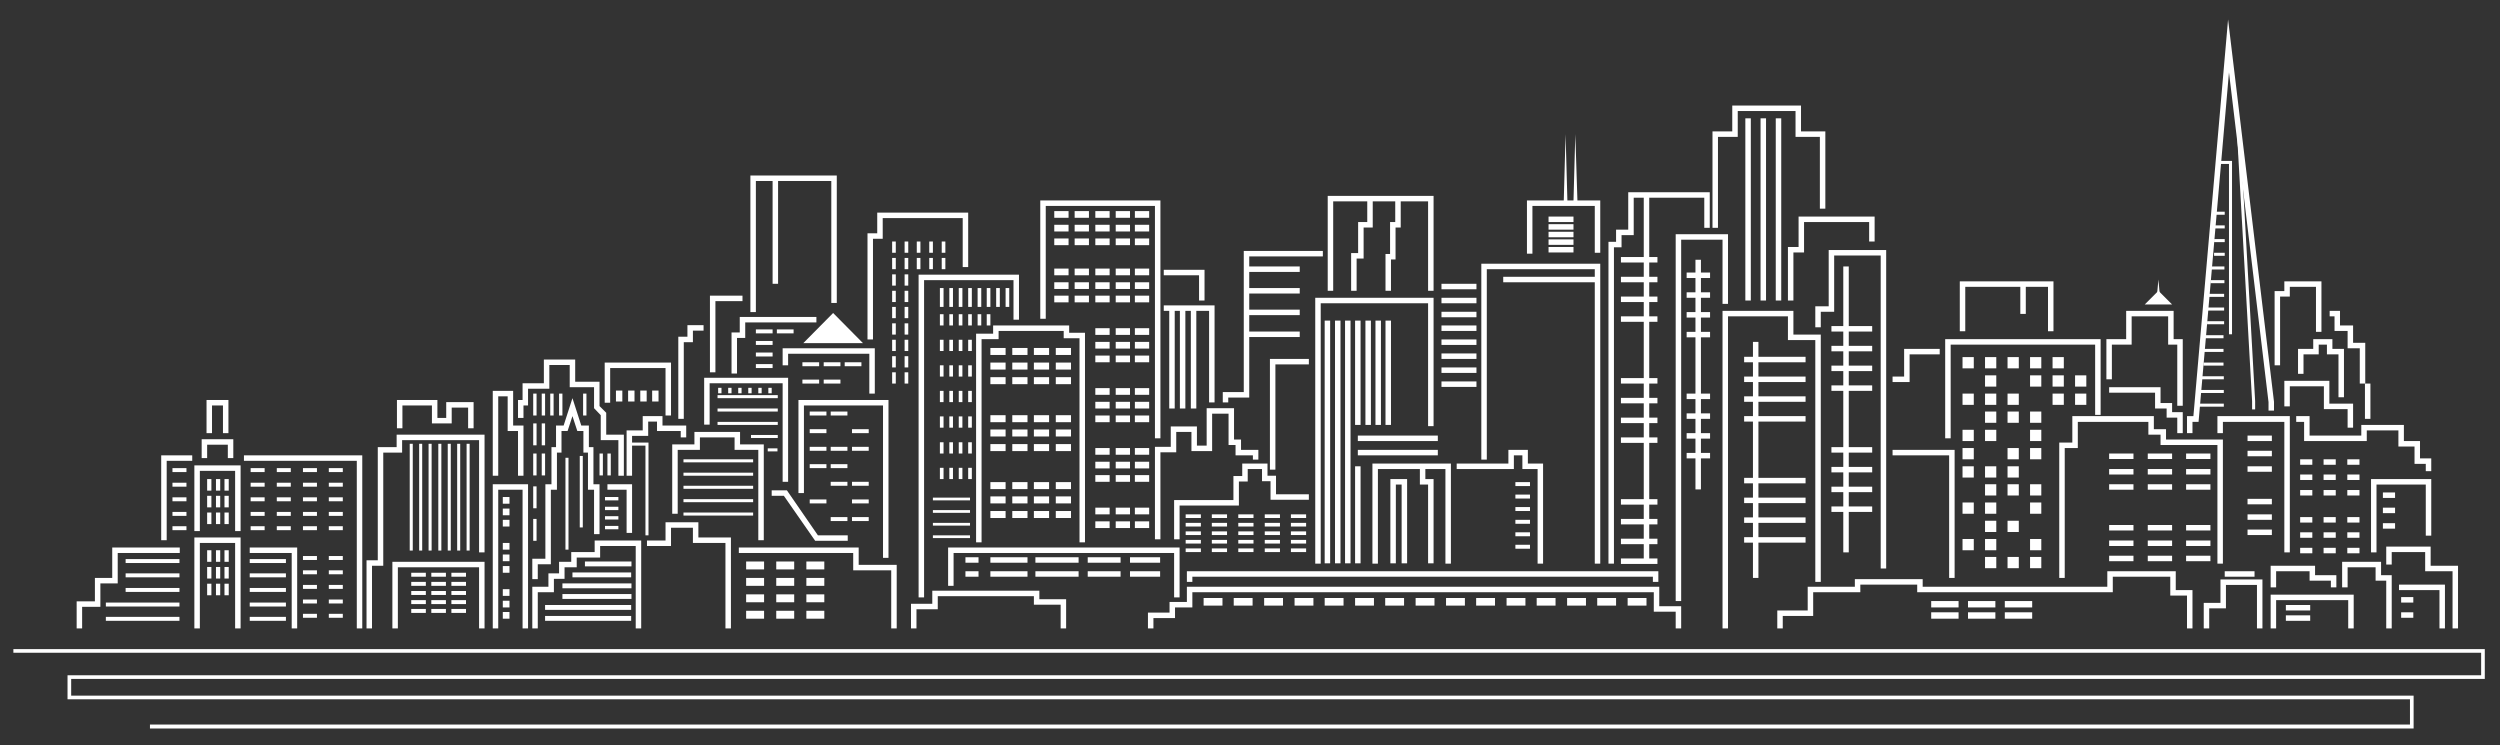 <?xml version="1.0" encoding="utf-8"?>
<!-- Generator: Adobe Illustrator 23.0.6, SVG Export Plug-In . SVG Version: 6.00 Build 0)  -->
<svg version="1.1" xmlns="http://www.w3.org/2000/svg" xmlns:xlink="http://www.w3.org/1999/xlink" x="0px" y="0px"
	 viewBox="0 0 821.9 245" style="enable-background:new 0 0 821.9 245;" xml:space="preserve">
<rect x="0" y="0" width="821.9" height="245" fill="#333333" stroke="none"/>
<style type="text/css">
	.st0{display:none;}
	.st1{display:inline;fill:#231F20;}
	.st2{fill:#FFFFFF;}
	.st3{fill:#FFFFFF;stroke:#ED1C24;stroke-width:1.8;stroke-miterlimit:10;}
	.st4{display:inline;}
</style>
<g id="Layer_2" class="st0">
	<rect x="-38.6" y="-98.4" class="st1" width="900" height="400"/>
</g>
<g id="Layer_1">
	<g>
		<polygon class="st2" points="793.5,239.5 49.3,239.5 49.3,238.2 792.3,238.2 792.3,229.9 22.2,229.9 22.2,222 815.7,222 
			815.7,214.6 4.4,214.6 4.4,213.4 816.9,213.4 816.9,223.2 23.4,223.2 23.4,228.7 793.5,228.7 		"/>
		<g>
			<polygon class="st2" points="27,206.6 25.2,206.6 25.2,197.7 31.2,197.7 31.2,190 36.9,190 36.9,180 59.1,180 59.1,181.8 
				38.7,181.8 38.7,191.8 33,191.8 33,199.5 27,199.5 			"/>
			<polygon class="st2" points="97.7,206.6 95.9,206.6 95.9,181.8 82.1,181.8 82.1,180 97.7,180 			"/>
			<polygon class="st2" points="79.1,206.6 77.3,206.6 77.3,178.5 65.7,178.5 65.7,206.6 63.9,206.6 63.9,176.7 79.1,176.7 			"/>
			<polygon class="st2" points="79.1,174.6 77.3,174.6 77.3,154.8 65.7,154.8 65.7,174.6 63.9,174.6 63.9,153 79.1,153 			"/>
			<polygon class="st2" points="76.7,150.6 74.9,150.6 74.9,146.2 68.1,146.2 68.1,150.6 66.3,150.6 66.3,144.4 76.7,144.4 			"/>
			<polygon class="st2" points="75.1,142.4 73.3,142.4 73.3,133.3 69.7,133.3 69.7,142.4 67.9,142.4 67.9,131.5 75.1,131.5 			"/>
			<polygon class="st2" points="54.8,177.6 53,177.6 53,149.7 63.2,149.7 63.2,151.5 54.8,151.5 			"/>
			<polygon class="st2" points="119.1,206.6 117.3,206.6 117.3,151.5 80.2,151.5 80.2,149.7 119.1,149.7 			"/>
			<polygon class="st2" points="159.3,206.6 157.5,206.6 157.5,186.5 130.8,186.5 130.8,206.6 129,206.6 129,184.7 159.3,184.7 			
				"/>
			<polygon class="st2" points="122.3,206.6 120.5,206.6 120.5,184.2 124.2,184.2 124.2,147 130.4,147 130.4,142.9 159.3,142.9 
				159.3,181.6 157.5,181.6 157.5,144.7 132.2,144.7 132.2,148.8 126,148.8 126,186 122.3,186 			"/>
			<polygon class="st2" points="155.7,140.8 153.9,140.8 153.9,134 148.5,134 148.5,139.2 142,139.2 142,133.3 132.3,133.3 
				132.3,140.8 130.5,140.8 130.5,131.5 143.8,131.5 143.8,137.4 146.7,137.4 146.7,132.2 155.7,132.2 			"/>
			<polygon class="st2" points="210.8,206.6 209,206.6 209,179.5 197.3,179.5 197.3,183.3 189.6,183.3 189.6,186.5 185.6,186.5 
				185.6,190.3 182.1,190.3 182.1,194.7 176.8,194.7 176.8,206.6 175,206.6 175,192.9 180.3,192.9 180.3,188.5 183.8,188.5 
				183.8,184.7 187.8,184.7 187.8,181.5 195.5,181.5 195.5,177.7 210.8,177.7 			"/>
			<polygon class="st2" points="176.8,190.4 175,190.4 175,183.7 179.3,183.7 179.3,159.2 181.3,159.2 181.3,147 182.8,147 
				182.8,139.9 185.3,139.9 188.2,130.9 191.1,139.9 193.6,139.9 193.6,147 195.1,147 195.1,159.2 197.1,159.2 197.1,175.6 
				195.3,175.6 195.3,161 193.3,161 193.3,148.8 191.8,148.8 191.8,141.7 189.8,141.7 188.2,136.8 186.6,141.7 184.6,141.7 
				184.6,148.8 183.1,148.8 183.1,161 181.1,161 181.1,185.5 176.8,185.5 			"/>
			<polygon class="st2" points="173.6,206.6 171.8,206.6 171.8,161 163.8,161 163.8,206.6 162,206.6 162,159.2 173.6,159.2 			"/>
			<polygon class="st2" points="172.1,156.4 170.3,156.4 170.3,141.7 166.9,141.7 166.9,130.3 163.8,130.3 163.8,156.4 162,156.4 
				162,128.5 168.7,128.5 168.7,139.9 172.1,139.9 			"/>
			<polygon class="st2" points="205.1,156.4 203.3,156.4 203.3,144.7 197.5,144.7 197.5,136.5 195.3,134.2 195.3,127.3 187.3,127.3 
				187.3,120 180.6,120 180.6,127.8 173.6,127.8 173.6,133.3 172.1,133.3 172.1,137.4 170.3,137.4 170.3,131.5 171.8,131.5 
				171.8,126 178.8,126 178.8,118.2 189.1,118.2 189.1,125.5 197.1,125.5 197.1,133.5 199.3,135.7 199.3,142.9 205.1,142.9 			"/>
			<polygon class="st2" points="207.8,175.2 206,175.2 206,161 199.7,161 199.7,159.2 207.8,159.2 			"/>
			<polygon class="st2" points="220.6,136.6 218.8,136.6 218.8,121 200.6,121 200.6,132.4 198.8,132.4 198.8,119.2 220.6,119.2 			
				"/>
			<polygon class="st2" points="207.8,156.4 206,156.4 206,141.5 211.3,141.5 211.3,136.8 217.8,136.8 217.8,139.9 225.6,139.9 
				225.6,143.8 223.8,143.8 223.8,141.7 216,141.7 216,138.6 213.1,138.6 213.1,143.3 207.8,143.3 			"/>
			<polygon class="st2" points="240.3,206.6 238.5,206.6 238.5,178.5 227.8,178.5 227.8,173.5 220.6,173.5 220.6,179.5 212.7,179.5 
				212.7,177.7 218.8,177.7 218.8,171.7 229.6,171.7 229.6,176.7 240.3,176.7 			"/>
			<polygon class="st2" points="251.1,177.6 249.3,177.6 249.3,147.9 241.5,147.9 241.5,143.8 230.1,143.8 230.1,147.9 222.8,147.9 
				222.8,168.9 221,168.9 221,146.1 228.3,146.1 228.3,142 243.3,142 243.3,146.1 251.1,146.1 			"/>
			<polygon class="st2" points="294.8,206.6 293,206.6 293,187.5 280.5,187.5 280.5,181.8 242.9,181.8 242.9,180 282.3,180 
				282.3,185.7 294.8,185.7 			"/>
			<polygon class="st2" points="259.1,158.4 257.3,158.4 257.3,126 233.3,126 233.3,139.6 231.5,139.6 231.5,124.2 259.1,124.2 			
				"/>
			<polygon class="st2" points="278.7,177.8 268,177.8 257.7,163 253.7,163 253.7,161.2 258.7,161.2 268.9,176 278.7,176 			"/>
			<polygon class="st2" points="292.1,183.4 290.3,183.4 290.3,133.3 264.3,133.3 264.3,162.1 262.5,162.1 262.5,131.5 292.1,131.5 
							"/>
			<polygon class="st2" points="287.6,129.4 285.8,129.4 285.8,116.3 259.1,116.3 259.1,120.1 257.3,120.1 257.3,114.5 287.6,114.5 
							"/>
			<polygon class="st2" points="709.6,95.6 705.1,100.1 709.6,100.1 714.1,100.1 			"/>
			<polygon class="st2" points="273.9,102.9 264.1,112.8 273.9,112.8 283.7,112.8 			"/>
			<polygon class="st2" points="709.6,91.9 709.1,97.4 709.6,97.4 710.1,97.4 			"/>
			<polygon class="st2" points="514.7,44.1 514.1,66.1 514.7,66.1 515.3,66.1 			"/>
			<polygon class="st2" points="517.9,44.1 517.3,66.1 517.9,66.1 518.6,66.1 			"/>
			<polygon class="st2" points="224.8,137.7 223,137.7 223,110.7 226,110.7 226,106.9 231.3,106.9 231.3,108.7 227.8,108.7 
				227.8,112.5 224.8,112.5 			"/>
			<polygon class="st2" points="235.2,122.4 233.4,122.4 233.4,97.2 244.1,97.2 244.1,99 235.2,99 			"/>
			<polygon class="st2" points="242.3,122.8 240.5,122.8 240.5,109.3 243.2,109.3 243.2,104.2 268.4,104.2 268.4,106 245,106 
				245,111.1 242.3,111.1 			"/>
			<polygon class="st2" points="248.5,102.6 246.7,102.6 246.7,57.7 275.1,57.7 275.1,99.6 273.3,99.6 273.3,59.5 248.5,59.5 			"/>
			<polygon class="st2" points="287,111.6 285.2,111.6 285.2,76.7 288.4,76.7 288.4,69.9 318.3,69.9 318.3,87.8 316.5,87.8 
				316.5,71.7 290.2,71.7 290.2,78.5 287,78.5 			"/>
			<polygon class="st2" points="303.8,196.4 302,196.4 302,90.3 335,90.3 335,105.1 333.2,105.1 333.2,92.1 303.8,92.1 			"/>
			<polygon class="st2" points="350.5,206.6 348.7,206.6 348.7,198.8 339.9,198.8 339.9,196 308.3,196 308.3,200.3 301.3,200.3 
				301.3,206.6 299.5,206.6 299.5,198.5 306.5,198.5 306.5,194.2 341.7,194.2 341.7,197 350.5,197 			"/>
			<polygon class="st2" points="387.8,196.4 386,196.4 386,181.8 313.5,181.8 313.5,192.6 311.7,192.6 311.7,180 387.8,180 			"/>
			<polygon class="st2" points="552.7,206.6 550.9,206.6 550.9,201.1 543.7,201.1 543.7,194.7 392,194.7 392,199.7 386.3,199.7 
				386.3,203.2 379.2,203.2 379.2,206.6 377.4,206.6 377.4,201.4 384.5,201.4 384.5,197.9 390.2,197.9 390.2,192.9 545.5,192.9 
				545.5,199.3 552.7,199.3 			"/>
			<polygon class="st2" points="545.2,191.3 543.4,191.3 543.4,189.6 392,189.6 392,191.3 390.2,191.3 390.2,187.8 545.2,187.8 			
				"/>
			<polygon class="st2" points="477,185.3 475.2,185.3 475.2,154.2 453,154.2 453,185.3 451.2,185.3 451.2,152.4 477,152.4 			"/>
			<polygon class="st2" points="507.3,185.3 505.5,185.3 505.5,154.2 500.5,154.2 500.5,149.7 497.7,149.7 497.7,154.2 478.9,154.2 
				478.9,152.4 495.9,152.4 495.9,147.9 502.3,147.9 502.3,152.4 507.3,152.4 			"/>
			<polygon class="st2" points="434.2,185.3 432.4,185.3 432.4,97.9 471.3,97.9 471.3,140.1 469.5,140.1 469.5,99.7 434.2,99.7 			
				"/>
			<path class="st3" d="M470.4,151.1"/>
			<rect x="446.4" y="143.2" class="st2" width="26.3" height="1.8"/>
			<rect x="446.4" y="147.9" class="st2" width="26.3" height="1.8"/>
			<polygon class="st2" points="387.8,177.3 386,177.3 386,164.4 405.5,164.4 405.5,156.5 408.4,156.5 408.4,152.4 416.7,152.4 
				416.7,156.4 419.5,156.4 419.5,162.5 430.3,162.5 430.3,164.3 417.7,164.3 417.7,158.2 414.9,158.2 414.9,154.2 410.2,154.2 
				410.2,158.3 407.3,158.3 407.3,166.2 387.8,166.2 			"/>
			<polygon class="st2" points="381.5,177.3 379.7,177.3 379.7,146.9 384.9,146.9 384.9,140.2 393.5,140.2 393.5,146.5 396.7,146.5 
				396.7,134.2 405.7,134.2 405.7,144.5 408,144.5 408,147.9 413.7,147.9 413.7,151.1 411.9,151.1 411.9,149.7 406.2,149.7 
				406.2,146.3 403.9,146.3 403.9,136 398.5,136 398.5,148.3 391.7,148.3 391.7,142 386.7,142 386.7,148.7 381.5,148.7 			"/>
			<polygon class="st2" points="419.3,154.4 417.5,154.4 417.5,118 430.3,118 430.3,119.8 419.3,119.8 			"/>
			<polygon class="st2" points="403.8,132.3 402,132.3 402,128.9 408.9,128.9 408.9,82.5 434.9,82.5 434.9,84.3 410.7,84.3 
				410.7,130.7 403.8,130.7 			"/>
			<polygon class="st2" points="471.3,95.6 469.5,95.6 469.5,66.2 438.3,66.2 438.3,95.6 436.5,95.6 436.5,64.4 471.3,64.4 			"/>
			<polygon class="st2" points="399.3,132.3 397.5,132.3 397.5,102.2 382.6,102.2 382.6,100.4 399.3,100.4 			"/>
			<polygon class="st2" points="396,98.8 394.2,98.8 394.2,90.5 382.6,90.5 382.6,88.7 396,88.7 			"/>
			<polygon class="st2" points="381.5,144.1 379.7,144.1 379.7,67.7 343.8,67.7 343.8,104.8 342,104.8 342,65.9 381.5,65.9 			"/>
			<polygon class="st2" points="356.7,178.3 354.9,178.3 354.9,111.2 349.7,111.2 349.7,108.8 328.3,108.8 328.3,111.5 322.7,111.5 
				322.7,178.3 320.9,178.3 320.9,109.7 326.5,109.7 326.5,107 351.5,107 351.5,109.4 356.7,109.4 			"/>
			<rect x="473.9" y="93.3" class="st2" width="11.5" height="1.8"/>
			<rect x="473.9" y="97.9" class="st2" width="11.5" height="1.8"/>
			<rect x="473.9" y="102.5" class="st2" width="11.5" height="1.8"/>
			<rect x="473.9" y="107" class="st2" width="11.5" height="1.8"/>
			<rect x="473.9" y="111.6" class="st2" width="11.5" height="1.8"/>
			<rect x="473.9" y="116.2" class="st2" width="11.5" height="1.8"/>
			<rect x="473.9" y="120.8" class="st2" width="11.5" height="1.8"/>
			<rect x="473.9" y="125.4" class="st2" width="11.5" height="1.8"/>
			<polygon class="st2" points="526.1,185.3 524.3,185.3 524.3,88.5 488.8,88.5 488.8,151.1 487,151.1 487,86.7 526.1,86.7 			"/>
			<polygon class="st2" points="530.6,185.3 528.8,185.3 528.8,79.5 531.3,79.5 531.3,75.5 535.3,75.5 535.3,63.2 562.1,63.2 
				562.1,74.9 560.3,74.9 560.3,65 537.1,65 537.1,77.3 533.1,77.3 533.1,81.3 530.6,81.3 			"/>
			<polygon class="st2" points="552.7,197.6 550.9,197.6 550.9,77 568.1,77 568.1,99.9 566.3,99.9 566.3,78.8 552.7,78.8 			"/>
			<polygon class="st2" points="568.1,206.6 566.3,206.6 566.3,102.2 589.6,102.2 589.6,110 598.6,110 598.6,191.3 596.8,191.3 
				596.8,111.8 587.8,111.8 587.8,104 568.1,104 			"/>
			<polygon class="st2" points="720.8,206.6 719,206.6 719,195.8 713.5,195.8 713.5,189.6 694.6,189.6 694.6,194.7 630.3,194.7 
				630.3,192.2 611.6,192.2 611.6,194.7 596.1,194.7 596.1,202.5 586.1,202.5 586.1,206.6 584.3,206.6 584.3,200.7 594.3,200.7 
				594.3,192.9 609.8,192.9 609.8,190.4 632.1,190.4 632.1,192.9 692.8,192.9 692.8,187.8 715.3,187.8 715.3,194 720.8,194 			"/>
			<polygon class="st2" points="589.6,98.8 587.8,98.8 587.8,81.2 591.3,81.2 591.3,71.2 616.3,71.2 616.3,79.4 614.5,79.4 
				614.5,73 593.1,73 593.1,83 589.6,83 			"/>
			<polygon class="st2" points="620.1,186.9 618.3,186.9 618.3,84 603,84 603,102.5 598.6,102.5 598.6,107.6 596.8,107.6 
				596.8,100.7 601.2,100.7 601.2,82.2 620.1,82.2 			"/>
			<polygon class="st2" points="627.8,125.6 622.2,125.6 622.2,123.8 626,123.8 626,114.7 637.7,114.7 637.7,116.5 627.8,116.5 			
				"/>
			<polygon class="st2" points="642.6,190 640.8,190 640.8,149.7 622.2,149.7 622.2,147.9 642.6,147.9 			"/>
			<polygon class="st2" points="641.3,144.1 639.5,144.1 639.5,111.5 690.6,111.5 690.6,136.4 688.8,136.4 688.8,113.3 641.3,113.3 
							"/>
			<polygon class="st2" points="678.8,190 677,190 677,145.5 681.3,145.5 681.3,136.8 708.1,136.8 708.1,141.1 712.1,141.1 
				712.1,144.5 730.8,144.5 730.8,185.3 729,185.3 729,146.3 710.3,146.3 710.3,142.9 706.3,142.9 706.3,138.7 683.1,138.7 
				683.1,147.3 678.8,147.3 			"/>
			<polygon class="st2" points="743.8,206.6 742,206.6 742,192.3 731.8,192.3 731.8,200 726.3,200 726.3,206.6 724.5,206.6 
				724.5,198.2 730,198.2 730,190.5 743.8,190.5 			"/>
			<polygon class="st2" points="773.8,206.6 772,206.6 772,197.3 748.3,197.3 748.3,206.6 746.5,206.6 746.5,195.5 773.8,195.5 			
				"/>
			<polygon class="st2" points="768.1,193.1 766.3,193.1 766.3,190.9 759.3,190.9 759.3,187.8 748.3,187.8 748.3,193.1 746.5,193.1 
				746.5,186 761.1,186 761.1,189.1 768.1,189.1 			"/>
			<rect x="731.4" y="187.8" class="st2" width="9.8" height="1.8"/>
			<polygon class="st2" points="786.3,206.6 784.5,206.6 784.5,190.9 781,190.9 781,186.5 771.8,186.5 771.8,193.1 770,193.1 
				770,184.7 782.8,184.7 782.8,189.1 786.3,189.1 			"/>
			<polygon class="st2" points="803.8,206.6 802,206.6 802,194 788.7,194 788.7,192.2 803.8,192.2 			"/>
			<polygon class="st2" points="808.1,206.6 806.3,206.6 806.3,187.8 797.3,187.8 797.3,181.5 786.3,181.5 786.3,185.6 784.5,185.6 
				784.5,179.7 799.1,179.7 799.1,186 808.1,186 			"/>
			<polygon class="st2" points="781.3,181.6 779.5,181.6 779.5,157.5 799.3,157.5 799.3,176.1 797.5,176.1 797.5,159.3 781.3,159.3 
							"/>
			<polygon class="st2" points="752.8,181.6 751,181.6 751,138.7 730.8,138.7 730.8,142.4 729,142.4 729,136.8 752.8,136.8 			"/>
			<polygon class="st2" points="720.8,142.4 719,142.4 719,136.8 721.1,136.8 732.5,6.4 747.6,132.1 747.6,135 745.8,135 
				745.8,132.2 732.8,23.8 722.8,138.7 720.8,138.7 			"/>
			<polygon class="st2" points="773.6,140.6 771.8,140.6 771.8,134.5 764,134.5 764,127 752.8,127 752.8,133.6 751,133.6 751,125.2 
				765.8,125.2 765.8,132.7 773.6,132.7 			"/>
			<polygon class="st2" points="799.3,154.9 797.5,154.9 797.5,152.5 793.8,152.5 793.8,146.8 788.5,146.8 788.5,141.5 778.1,141.5 
				778.1,145 757.5,145 757.5,138.7 754.9,138.7 754.9,136.8 759.3,136.8 759.3,143.2 776.3,143.2 776.3,139.7 790.3,139.7 
				790.3,145 795.6,145 795.6,150.7 799.3,150.7 			"/>
			<rect x="777.5" y="126.1" class="st2" width="1.8" height="11.6"/>
			<polygon class="st2" points="777.6,126.1 775.8,126.1 775.8,114.5 771.8,114.5 771.8,108.8 767.5,108.8 767.5,104 765.9,104 
				765.9,102.2 769.3,102.2 769.3,107 773.6,107 773.6,112.7 777.6,112.7 			"/>
			<polygon class="st2" points="770.6,130.6 768.8,130.6 768.8,116.5 765,116.5 765,113.3 762.3,113.3 762.3,116.5 757.3,116.5 
				757.3,122.9 755.5,122.9 755.5,114.7 760.5,114.7 760.5,111.5 766.8,111.5 766.8,114.7 770.6,114.7 			"/>
			<polygon class="st2" points="749.6,120.1 747.8,120.1 747.8,95.7 751,95.7 751,92.5 763.2,92.5 763.2,109.1 761.4,109.1 
				761.4,94.3 752.8,94.3 752.8,97.5 749.6,97.5 			"/>
			<polygon class="st2" points="717.6,142.4 715.8,142.4 715.8,137.3 712.3,137.3 712.3,134.3 708.5,134.3 708.5,129.1 693.4,129.1 
				693.4,127.3 710.3,127.3 710.3,132.5 714.1,132.5 714.1,135.5 717.6,135.5 			"/>
			<polygon class="st2" points="717.6,133.4 715.8,133.4 715.8,113.3 712.8,113.3 712.8,104 700.8,104 700.8,113.3 694.3,113.3 
				694.3,124.7 692.5,124.7 692.5,111.5 699,111.5 699,102.2 714.6,102.2 714.6,111.5 717.6,111.5 			"/>
			<polygon class="st2" points="675.1,108.9 673.3,108.9 673.3,94.3 646.1,94.3 646.1,108.9 644.3,108.9 644.3,92.5 675.1,92.5 			
				"/>
			<polygon class="st2" points="564.8,74.9 563,74.9 563,43.2 569.5,43.2 569.5,34.7 592.1,34.7 592.1,43.2 600.1,43.2 600.1,68.6 
				598.3,68.6 598.3,45 590.3,45 590.3,36.5 571.3,36.5 571.3,45 564.8,45 			"/>
			<polygon class="st2" points="503.8,83.4 502,83.4 502,65.9 526.1,65.9 526.1,83.1 524.3,83.1 524.3,67.7 503.8,67.7 			"/>
			<rect x="68.1" y="157.5" class="st2" width="1.4" height="3.8"/>
			<rect x="71" y="157.5" class="st2" width="1.4" height="3.8"/>
			<rect x="73.8" y="157.5" class="st2" width="1.4" height="3.8"/>
			<rect x="68.1" y="163" class="st2" width="1.4" height="3.8"/>
			<rect x="71" y="163" class="st2" width="1.4" height="3.8"/>
			<rect x="73.8" y="163" class="st2" width="1.4" height="3.8"/>
			<rect x="68.1" y="168.5" class="st2" width="1.4" height="3.8"/>
			<rect x="71" y="168.5" class="st2" width="1.4" height="3.8"/>
			<rect x="73.8" y="168.5" class="st2" width="1.4" height="3.8"/>
			<rect x="68.1" y="180.9" class="st2" width="1.4" height="3.8"/>
			<rect x="71" y="180.9" class="st2" width="1.4" height="3.8"/>
			<rect x="73.8" y="180.9" class="st2" width="1.4" height="3.8"/>
			<rect x="68.1" y="186.4" class="st2" width="1.4" height="3.8"/>
			<rect x="71" y="186.4" class="st2" width="1.4" height="3.8"/>
			<rect x="73.8" y="186.4" class="st2" width="1.4" height="3.8"/>
			<rect x="68.1" y="191.9" class="st2" width="1.4" height="3.8"/>
			<rect x="71" y="191.9" class="st2" width="1.4" height="3.8"/>
			<rect x="73.8" y="191.9" class="st2" width="1.4" height="3.8"/>
			<rect x="56.7" y="153.9" class="st2" width="4.6" height="1.3"/>
			<rect x="56.7" y="158.7" class="st2" width="4.6" height="1.3"/>
			<rect x="56.7" y="163.5" class="st2" width="4.6" height="1.3"/>
			<rect x="56.7" y="168.3" class="st2" width="4.6" height="1.3"/>
			<rect x="56.7" y="173" class="st2" width="4.6" height="1.3"/>
			<rect x="82.4" y="153.9" class="st2" width="4.6" height="1.3"/>
			<rect x="82.4" y="158.7" class="st2" width="4.6" height="1.3"/>
			<rect x="82.4" y="163.5" class="st2" width="4.6" height="1.3"/>
			<rect x="82.4" y="168.3" class="st2" width="4.6" height="1.3"/>
			<rect x="82.4" y="173" class="st2" width="4.6" height="1.3"/>
			<rect x="91" y="153.9" class="st2" width="4.6" height="1.3"/>
			<rect x="91" y="158.7" class="st2" width="4.6" height="1.3"/>
			<rect x="91" y="163.5" class="st2" width="4.6" height="1.3"/>
			<rect x="91" y="168.3" class="st2" width="4.6" height="1.3"/>
			<rect x="91" y="173" class="st2" width="4.6" height="1.3"/>
			<rect x="99.6" y="153.9" class="st2" width="4.6" height="1.3"/>
			<rect x="99.6" y="158.7" class="st2" width="4.6" height="1.3"/>
			<rect x="99.6" y="163.5" class="st2" width="4.6" height="1.3"/>
			<rect x="99.6" y="168.3" class="st2" width="4.6" height="1.3"/>
			<rect x="99.6" y="173" class="st2" width="4.6" height="1.3"/>
			<rect x="108.1" y="153.9" class="st2" width="4.6" height="1.3"/>
			<rect x="108.1" y="158.7" class="st2" width="4.6" height="1.3"/>
			<rect x="108.1" y="163.5" class="st2" width="4.6" height="1.3"/>
			<rect x="108.1" y="168.3" class="st2" width="4.6" height="1.3"/>
			<rect x="108.1" y="173" class="st2" width="4.6" height="1.3"/>
			<rect x="99.6" y="182.8" class="st2" width="4.6" height="1.3"/>
			<rect x="99.6" y="187.5" class="st2" width="4.6" height="1.3"/>
			<rect x="99.6" y="192.3" class="st2" width="4.6" height="1.3"/>
			<rect x="99.6" y="197.1" class="st2" width="4.6" height="1.3"/>
			<rect x="99.6" y="201.8" class="st2" width="4.6" height="1.3"/>
			<rect x="82.1" y="183.8" class="st2" width="11.9" height="1.3"/>
			<rect x="82.1" y="188.5" class="st2" width="11.9" height="1.3"/>
			<rect x="82.1" y="193.3" class="st2" width="11.9" height="1.3"/>
			<rect x="82.1" y="198.1" class="st2" width="11.9" height="1.3"/>
			<rect x="82.1" y="202.8" class="st2" width="11.9" height="1.3"/>
			<rect x="41.3" y="183.8" class="st2" width="17.7" height="1.3"/>
			<rect x="41.3" y="188.5" class="st2" width="17.7" height="1.3"/>
			<rect x="41.3" y="193.3" class="st2" width="17.7" height="1.3"/>
			<rect x="34.8" y="198.1" class="st2" width="24.2" height="1.3"/>
			<rect x="34.8" y="202.8" class="st2" width="24.2" height="1.3"/>
			<rect x="108.1" y="182.8" class="st2" width="4.6" height="1.3"/>
			<rect x="108.1" y="187.5" class="st2" width="4.6" height="1.3"/>
			<rect x="108.1" y="192.3" class="st2" width="4.6" height="1.3"/>
			<rect x="108.1" y="197.1" class="st2" width="4.6" height="1.3"/>
			<rect x="108.1" y="201.8" class="st2" width="4.6" height="1.3"/>
			<rect x="134.7" y="145.9" class="st2" width="1" height="35.1"/>
			<rect x="137.8" y="145.9" class="st2" width="1" height="35.1"/>
			<rect x="140.9" y="145.9" class="st2" width="1" height="35.1"/>
			<rect x="144.1" y="145.9" class="st2" width="1" height="35.1"/>
			<rect x="147.2" y="145.9" class="st2" width="1" height="35.1"/>
			<rect x="150.3" y="145.9" class="st2" width="1" height="35.1"/>
			<rect x="153.4" y="145.9" class="st2" width="1" height="35.1"/>
			<rect x="135.2" y="188.3" class="st2" width="4.8" height="1.3"/>
			<rect x="141.8" y="188.3" class="st2" width="4.8" height="1.3"/>
			<rect x="148.4" y="188.3" class="st2" width="4.8" height="1.3"/>
			<rect x="135.2" y="191.3" class="st2" width="4.8" height="1.3"/>
			<rect x="141.8" y="191.3" class="st2" width="4.8" height="1.3"/>
			<rect x="148.4" y="191.3" class="st2" width="4.8" height="1.3"/>
			<rect x="135.2" y="194.3" class="st2" width="4.8" height="1.3"/>
			<rect x="141.8" y="194.3" class="st2" width="4.8" height="1.3"/>
			<rect x="148.4" y="194.3" class="st2" width="4.8" height="1.3"/>
			<rect x="135.2" y="197.3" class="st2" width="4.8" height="1.3"/>
			<rect x="141.8" y="197.3" class="st2" width="4.8" height="1.3"/>
			<rect x="148.4" y="197.3" class="st2" width="4.8" height="1.3"/>
			<rect x="135.2" y="200.2" class="st2" width="4.8" height="1.3"/>
			<rect x="141.8" y="200.2" class="st2" width="4.8" height="1.3"/>
			<rect x="148.4" y="200.2" class="st2" width="4.8" height="1.3"/>
			<rect x="165.3" y="163.4" class="st2" width="2.2" height="2.2"/>
			<rect x="165.3" y="167.2" class="st2" width="2.2" height="2.2"/>
			<rect x="165.3" y="170.9" class="st2" width="2.2" height="2.2"/>
			<rect x="165.3" y="178.5" class="st2" width="2.2" height="2.2"/>
			<rect x="165.3" y="182.3" class="st2" width="2.2" height="2.2"/>
			<rect x="165.3" y="186.1" class="st2" width="2.2" height="2.2"/>
			<rect x="165.3" y="193.7" class="st2" width="2.2" height="2.2"/>
			<rect x="165.3" y="197.5" class="st2" width="2.2" height="2.2"/>
			<rect x="165.3" y="201.2" class="st2" width="2.2" height="2.2"/>
			<rect x="175.3" y="129.4" class="st2" width="1.1" height="7.2"/>
			<rect x="178.1" y="129.4" class="st2" width="1.1" height="7.2"/>
			<rect x="180.9" y="129.4" class="st2" width="1.1" height="7.2"/>
			<rect x="183.8" y="129.4" class="st2" width="1.1" height="7.2"/>
			<rect x="191.7" y="129.4" class="st2" width="1.1" height="7.2"/>
			<rect x="175.3" y="139.2" class="st2" width="1.1" height="7.2"/>
			<rect x="178.1" y="139.2" class="st2" width="1.1" height="7.2"/>
			<rect x="175.3" y="149.1" class="st2" width="1.1" height="7.2"/>
			<rect x="175.3" y="159.9" class="st2" width="1.1" height="7.2"/>
			<rect x="175.3" y="170.6" class="st2" width="1.1" height="7.2"/>
			<rect x="178.1" y="149.1" class="st2" width="1.1" height="7.2"/>
			<rect x="197.1" y="149.1" class="st2" width="1.1" height="7.2"/>
			<rect x="199.7" y="149.1" class="st2" width="1.1" height="7.2"/>
			<rect x="198.9" y="163.4" class="st2" width="4.4" height="1.1"/>
			<rect x="198.9" y="166.6" class="st2" width="4.4" height="1.1"/>
			<rect x="198.9" y="169.7" class="st2" width="4.4" height="1.1"/>
			<rect x="198.9" y="172.9" class="st2" width="4.4" height="1.1"/>
			<rect x="192.3" y="184.6" class="st2" width="15.3" height="1.6"/>
			<rect x="188.2" y="188.2" class="st2" width="19.3" height="1.6"/>
			<rect x="184.9" y="191.8" class="st2" width="22.7" height="1.6"/>
			<rect x="184.9" y="195.3" class="st2" width="22.7" height="1.6"/>
			<rect x="179.2" y="198.9" class="st2" width="28.3" height="1.6"/>
			<rect x="179.2" y="202.5" class="st2" width="28.3" height="1.6"/>
			<rect x="185.9" y="150.5" class="st2" width="1" height="30.2"/>
			<rect x="190.6" y="149.9" class="st2" width="1" height="23.5"/>
			<rect x="202.5" y="128.4" class="st2" width="2.1" height="3.6"/>
			<rect x="206.5" y="128.4" class="st2" width="2.1" height="3.6"/>
			<rect x="210.5" y="128.4" class="st2" width="2.1" height="3.6"/>
			<rect x="214.4" y="128.4" class="st2" width="2.1" height="3.6"/>
			<rect x="236.1" y="127.5" class="st2" width="1.1" height="1.8"/>
			<rect x="239.4" y="127.5" class="st2" width="1.1" height="1.8"/>
			<rect x="242.7" y="127.5" class="st2" width="1.1" height="1.8"/>
			<rect x="246" y="127.5" class="st2" width="1.1" height="1.8"/>
			<rect x="249.3" y="127.5" class="st2" width="1.1" height="1.8"/>
			<rect x="252.6" y="127.5" class="st2" width="1.1" height="1.8"/>
			<polygon class="st2" points="213.2,176 212.2,176 212.2,146.5 207.5,146.5 207.5,145.5 213.2,145.5 			"/>
			<rect x="224.7" y="151" class="st2" width="22.9" height="1"/>
			<rect x="224.7" y="155.4" class="st2" width="22.9" height="1"/>
			<rect x="224.7" y="159.7" class="st2" width="22.9" height="1"/>
			<rect x="224.7" y="164.1" class="st2" width="22.9" height="1"/>
			<rect x="224.7" y="168.5" class="st2" width="22.9" height="1"/>
			<rect x="235.9" y="129.9" class="st2" width="19.8" height="1"/>
			<rect x="235.9" y="134.3" class="st2" width="19.8" height="1"/>
			<rect x="235.9" y="138.7" class="st2" width="19.8" height="1"/>
			<rect x="246.9" y="143" class="st2" width="8.8" height="1"/>
			<rect x="252.4" y="147.4" class="st2" width="3.2" height="1"/>
			<rect x="266.2" y="135.3" class="st2" width="5.5" height="1.3"/>
			<rect x="273.1" y="135.3" class="st2" width="5.5" height="1.3"/>
			<rect x="266.2" y="141.1" class="st2" width="5.5" height="1.3"/>
			<rect x="280.1" y="141.1" class="st2" width="5.5" height="1.3"/>
			<rect x="266.2" y="146.9" class="st2" width="5.5" height="1.3"/>
			<rect x="273.1" y="146.9" class="st2" width="5.5" height="1.3"/>
			<rect x="280.1" y="146.9" class="st2" width="5.5" height="1.3"/>
			<rect x="266.2" y="152.6" class="st2" width="5.5" height="1.3"/>
			<rect x="273.1" y="152.6" class="st2" width="5.5" height="1.3"/>
			<rect x="263.8" y="119.1" class="st2" width="5.5" height="1.3"/>
			<rect x="270.8" y="119.1" class="st2" width="5.5" height="1.3"/>
			<rect x="277.7" y="119.1" class="st2" width="5.5" height="1.3"/>
			<rect x="248.5" y="108.3" class="st2" width="5.5" height="1.3"/>
			<rect x="248.5" y="112.1" class="st2" width="5.5" height="1.3"/>
			<rect x="248.5" y="115.9" class="st2" width="5.5" height="1.3"/>
			<rect x="248.5" y="119.7" class="st2" width="5.5" height="1.3"/>
			<rect x="255.4" y="108.3" class="st2" width="5.5" height="1.3"/>
			<rect x="263.8" y="124.8" class="st2" width="5.5" height="1.3"/>
			<rect x="270.8" y="124.8" class="st2" width="5.5" height="1.3"/>
			<rect x="273.1" y="158.4" class="st2" width="5.5" height="1.3"/>
			<rect x="280.1" y="158.4" class="st2" width="5.5" height="1.3"/>
			<rect x="266.2" y="164.2" class="st2" width="5.5" height="1.3"/>
			<rect x="280.1" y="164.2" class="st2" width="5.5" height="1.3"/>
			<rect x="273.1" y="170" class="st2" width="5.5" height="1.3"/>
			<rect x="280.1" y="170" class="st2" width="5.5" height="1.3"/>
			<rect x="254" y="58.6" class="st2" width="1.8" height="34.7"/>
			<rect x="293.3" y="79.4" class="st2" width="1.2" height="3.7"/>
			<rect x="297.4" y="79.4" class="st2" width="1.2" height="3.7"/>
			<rect x="301.4" y="79.4" class="st2" width="1.2" height="3.7"/>
			<rect x="305.5" y="79.4" class="st2" width="1.2" height="3.7"/>
			<rect x="309.6" y="79.4" class="st2" width="1.2" height="3.7"/>
			<rect x="293.3" y="84.8" class="st2" width="1.2" height="3.7"/>
			<rect x="309" y="94.7" class="st2" width="1.2" height="6.2"/>
			<rect x="309" y="103.3" class="st2" width="1.2" height="3.7"/>
			<rect x="312.1" y="94.7" class="st2" width="1.2" height="6.2"/>
			<rect x="312.1" y="103.3" class="st2" width="1.2" height="3.7"/>
			<rect x="315.2" y="94.7" class="st2" width="1.2" height="6.2"/>
			<rect x="315.2" y="103.3" class="st2" width="1.2" height="3.7"/>
			<rect x="318.3" y="94.7" class="st2" width="1.2" height="6.2"/>
			<rect x="318.3" y="103.3" class="st2" width="1.2" height="3.7"/>
			<rect x="309" y="111.7" class="st2" width="1.2" height="3.7"/>
			<rect x="312.1" y="111.7" class="st2" width="1.2" height="3.7"/>
			<rect x="315.2" y="111.7" class="st2" width="1.2" height="3.7"/>
			<rect x="318.3" y="111.7" class="st2" width="1.2" height="3.7"/>
			<rect x="309" y="120.1" class="st2" width="1.2" height="3.7"/>
			<rect x="312.1" y="120.1" class="st2" width="1.2" height="3.7"/>
			<rect x="315.2" y="120.1" class="st2" width="1.2" height="3.7"/>
			<rect x="318.3" y="120.1" class="st2" width="1.2" height="3.7"/>
			<rect x="309" y="128.5" class="st2" width="1.2" height="3.7"/>
			<rect x="312.1" y="128.5" class="st2" width="1.2" height="3.7"/>
			<rect x="315.2" y="128.5" class="st2" width="1.2" height="3.7"/>
			<rect x="318.3" y="128.5" class="st2" width="1.2" height="3.7"/>
			<rect x="309" y="136.9" class="st2" width="1.2" height="3.7"/>
			<rect x="312.1" y="136.9" class="st2" width="1.2" height="3.7"/>
			<rect x="315.2" y="136.9" class="st2" width="1.2" height="3.7"/>
			<rect x="318.3" y="136.9" class="st2" width="1.2" height="3.7"/>
			<rect x="309" y="145.4" class="st2" width="1.2" height="3.7"/>
			<rect x="312.1" y="145.4" class="st2" width="1.2" height="3.7"/>
			<rect x="315.2" y="145.4" class="st2" width="1.2" height="3.7"/>
			<rect x="318.3" y="145.4" class="st2" width="1.2" height="3.7"/>
			<rect x="309" y="153.8" class="st2" width="1.2" height="3.7"/>
			<rect x="312.1" y="153.8" class="st2" width="1.2" height="3.7"/>
			<rect x="315.2" y="153.8" class="st2" width="1.2" height="3.7"/>
			<rect x="318.3" y="153.8" class="st2" width="1.2" height="3.7"/>
			<rect x="321.4" y="94.7" class="st2" width="1.2" height="6.2"/>
			<rect x="321.4" y="103.3" class="st2" width="1.2" height="3.7"/>
			<rect x="324.4" y="94.7" class="st2" width="1.2" height="6.2"/>
			<rect x="324.4" y="103.3" class="st2" width="1.2" height="3.7"/>
			<rect x="327.5" y="94.7" class="st2" width="1.2" height="6.2"/>
			<rect x="330.6" y="94.7" class="st2" width="1.2" height="6.2"/>
			<rect x="297.4" y="84.8" class="st2" width="1.2" height="3.7"/>
			<rect x="301.4" y="84.8" class="st2" width="1.2" height="3.7"/>
			<rect x="305.5" y="84.8" class="st2" width="1.2" height="3.7"/>
			<rect x="309.6" y="84.8" class="st2" width="1.2" height="3.7"/>
			<rect x="293.3" y="90.2" class="st2" width="1.2" height="3.7"/>
			<rect x="297.4" y="90.2" class="st2" width="1.2" height="3.7"/>
			<rect x="293.3" y="95.6" class="st2" width="1.2" height="3.7"/>
			<rect x="297.4" y="95.6" class="st2" width="1.2" height="3.7"/>
			<rect x="293.3" y="100.9" class="st2" width="1.2" height="3.7"/>
			<rect x="297.4" y="100.9" class="st2" width="1.2" height="3.7"/>
			<rect x="293.3" y="106.3" class="st2" width="1.2" height="3.7"/>
			<rect x="297.4" y="106.3" class="st2" width="1.2" height="3.7"/>
			<rect x="293.3" y="111.7" class="st2" width="1.2" height="3.7"/>
			<rect x="297.4" y="111.7" class="st2" width="1.2" height="3.7"/>
			<rect x="293.3" y="117.1" class="st2" width="1.2" height="3.7"/>
			<rect x="297.4" y="117.1" class="st2" width="1.2" height="3.7"/>
			<rect x="293.3" y="122.4" class="st2" width="1.2" height="3.7"/>
			<rect x="297.4" y="122.4" class="st2" width="1.2" height="3.7"/>
			<rect x="306.7" y="163.6" class="st2" width="12.2" height="0.9"/>
			<rect x="306.7" y="167.7" class="st2" width="12.2" height="0.9"/>
			<rect x="306.7" y="171.9" class="st2" width="12.2" height="0.9"/>
			<rect x="306.7" y="176" class="st2" width="12.2" height="0.9"/>
			<rect x="325.6" y="114.4" class="st2" width="5" height="2.3"/>
			<rect x="332.8" y="114.4" class="st2" width="5" height="2.3"/>
			<rect x="339.9" y="114.4" class="st2" width="5" height="2.3"/>
			<rect x="347.1" y="114.4" class="st2" width="5" height="2.3"/>
			<rect x="325.6" y="119.2" class="st2" width="5" height="2.3"/>
			<rect x="332.8" y="119.2" class="st2" width="5" height="2.3"/>
			<rect x="339.9" y="119.2" class="st2" width="5" height="2.3"/>
			<rect x="347.1" y="119.2" class="st2" width="5" height="2.3"/>
			<rect x="325.6" y="124" class="st2" width="5" height="2.3"/>
			<rect x="332.8" y="124" class="st2" width="5" height="2.3"/>
			<rect x="339.9" y="124" class="st2" width="5" height="2.3"/>
			<rect x="347.1" y="124" class="st2" width="5" height="2.3"/>
			<rect x="346.6" y="69.4" class="st2" width="4.7" height="2.2"/>
			<rect x="353.3" y="69.4" class="st2" width="4.7" height="2.2"/>
			<rect x="360.1" y="69.4" class="st2" width="4.7" height="2.2"/>
			<rect x="366.8" y="69.4" class="st2" width="4.7" height="2.2"/>
			<rect x="346.6" y="73.9" class="st2" width="4.7" height="2.2"/>
			<rect x="353.3" y="73.9" class="st2" width="4.7" height="2.2"/>
			<rect x="360.1" y="73.9" class="st2" width="4.7" height="2.2"/>
			<rect x="366.8" y="73.9" class="st2" width="4.7" height="2.2"/>
			<rect x="346.6" y="78.4" class="st2" width="4.7" height="2.2"/>
			<rect x="353.3" y="78.4" class="st2" width="4.7" height="2.2"/>
			<rect x="360.1" y="78.4" class="st2" width="4.7" height="2.2"/>
			<rect x="366.8" y="78.4" class="st2" width="4.7" height="2.2"/>
			<rect x="373.1" y="69.4" class="st2" width="4.7" height="2.2"/>
			<rect x="373.1" y="73.9" class="st2" width="4.7" height="2.2"/>
			<rect x="373.1" y="78.4" class="st2" width="4.7" height="2.2"/>
			<rect x="346.6" y="88.3" class="st2" width="4.7" height="2.2"/>
			<rect x="353.3" y="88.3" class="st2" width="4.7" height="2.2"/>
			<rect x="360.1" y="88.3" class="st2" width="4.7" height="2.2"/>
			<rect x="366.8" y="88.3" class="st2" width="4.7" height="2.2"/>
			<rect x="346.6" y="92.8" class="st2" width="4.7" height="2.2"/>
			<rect x="353.3" y="92.8" class="st2" width="4.7" height="2.2"/>
			<rect x="360.1" y="92.8" class="st2" width="4.7" height="2.2"/>
			<rect x="366.8" y="92.8" class="st2" width="4.7" height="2.2"/>
			<rect x="346.6" y="97.2" class="st2" width="4.7" height="2.2"/>
			<rect x="353.3" y="97.2" class="st2" width="4.7" height="2.2"/>
			<rect x="360.1" y="97.2" class="st2" width="4.7" height="2.2"/>
			<rect x="366.8" y="97.2" class="st2" width="4.7" height="2.2"/>
			<rect x="373.1" y="88.3" class="st2" width="4.7" height="2.2"/>
			<rect x="373.1" y="92.8" class="st2" width="4.7" height="2.2"/>
			<rect x="373.1" y="97.2" class="st2" width="4.7" height="2.2"/>
			<rect x="360.1" y="107.9" class="st2" width="4.7" height="2.2"/>
			<rect x="366.8" y="107.9" class="st2" width="4.7" height="2.2"/>
			<rect x="360.1" y="112.4" class="st2" width="4.7" height="2.2"/>
			<rect x="366.8" y="112.4" class="st2" width="4.7" height="2.2"/>
			<rect x="360.1" y="116.9" class="st2" width="4.7" height="2.2"/>
			<rect x="366.8" y="116.9" class="st2" width="4.7" height="2.2"/>
			<rect x="373.1" y="107.9" class="st2" width="4.7" height="2.2"/>
			<rect x="373.1" y="112.4" class="st2" width="4.7" height="2.2"/>
			<rect x="373.1" y="116.9" class="st2" width="4.7" height="2.2"/>
			<rect x="360.1" y="127.6" class="st2" width="4.7" height="2.2"/>
			<rect x="366.8" y="127.6" class="st2" width="4.7" height="2.2"/>
			<rect x="360.1" y="132.1" class="st2" width="4.7" height="2.2"/>
			<rect x="366.8" y="132.1" class="st2" width="4.7" height="2.2"/>
			<rect x="360.1" y="136.6" class="st2" width="4.7" height="2.2"/>
			<rect x="366.8" y="136.6" class="st2" width="4.7" height="2.2"/>
			<rect x="373.1" y="127.6" class="st2" width="4.7" height="2.2"/>
			<rect x="373.1" y="132.1" class="st2" width="4.7" height="2.2"/>
			<rect x="373.1" y="136.6" class="st2" width="4.7" height="2.2"/>
			<rect x="360.1" y="147.3" class="st2" width="4.7" height="2.2"/>
			<rect x="366.8" y="147.3" class="st2" width="4.7" height="2.2"/>
			<rect x="360.1" y="151.8" class="st2" width="4.7" height="2.2"/>
			<rect x="366.8" y="151.8" class="st2" width="4.7" height="2.2"/>
			<rect x="360.1" y="156.2" class="st2" width="4.7" height="2.2"/>
			<rect x="366.8" y="156.2" class="st2" width="4.7" height="2.2"/>
			<rect x="373.1" y="147.3" class="st2" width="4.7" height="2.2"/>
			<rect x="373.1" y="151.8" class="st2" width="4.7" height="2.2"/>
			<rect x="373.1" y="156.2" class="st2" width="4.7" height="2.2"/>
			<rect x="360.1" y="166.9" class="st2" width="4.7" height="2.2"/>
			<rect x="366.8" y="166.9" class="st2" width="4.7" height="2.2"/>
			<rect x="360.1" y="171.4" class="st2" width="4.7" height="2.2"/>
			<rect x="366.8" y="171.4" class="st2" width="4.7" height="2.2"/>
			<rect x="373.1" y="166.9" class="st2" width="4.7" height="2.2"/>
			<rect x="373.1" y="171.4" class="st2" width="4.7" height="2.2"/>
			<rect x="325.6" y="136.5" class="st2" width="5" height="2.3"/>
			<rect x="332.8" y="136.5" class="st2" width="5" height="2.3"/>
			<rect x="339.9" y="136.5" class="st2" width="5" height="2.3"/>
			<rect x="347.1" y="136.5" class="st2" width="5" height="2.3"/>
			<rect x="325.6" y="141.2" class="st2" width="5" height="2.3"/>
			<rect x="332.8" y="141.2" class="st2" width="5" height="2.3"/>
			<rect x="339.9" y="141.2" class="st2" width="5" height="2.3"/>
			<rect x="347.1" y="141.2" class="st2" width="5" height="2.3"/>
			<rect x="325.6" y="146" class="st2" width="5" height="2.3"/>
			<rect x="332.8" y="146" class="st2" width="5" height="2.3"/>
			<rect x="339.9" y="146" class="st2" width="5" height="2.3"/>
			<rect x="347.1" y="146" class="st2" width="5" height="2.3"/>
			<rect x="325.6" y="158.5" class="st2" width="5" height="2.3"/>
			<rect x="332.8" y="158.5" class="st2" width="5" height="2.3"/>
			<rect x="339.9" y="158.5" class="st2" width="5" height="2.3"/>
			<rect x="347.1" y="158.5" class="st2" width="5" height="2.3"/>
			<rect x="325.6" y="163.2" class="st2" width="5" height="2.3"/>
			<rect x="332.8" y="163.2" class="st2" width="5" height="2.3"/>
			<rect x="339.9" y="163.2" class="st2" width="5" height="2.3"/>
			<rect x="347.1" y="163.2" class="st2" width="5" height="2.3"/>
			<rect x="325.6" y="168" class="st2" width="5" height="2.3"/>
			<rect x="332.8" y="168" class="st2" width="5" height="2.3"/>
			<rect x="339.9" y="168" class="st2" width="5" height="2.3"/>
			<rect x="347.1" y="168" class="st2" width="5" height="2.3"/>
			<rect x="384.4" y="101.3" class="st2" width="1.8" height="33"/>
			<rect x="387.9" y="101.3" class="st2" width="1.8" height="33"/>
			<rect x="391.5" y="101.3" class="st2" width="1.8" height="33"/>
			<rect x="409.8" y="87.6" class="st2" width="17.5" height="1.8"/>
			<rect x="409.8" y="94.7" class="st2" width="17.5" height="1.8"/>
			<rect x="409.8" y="101.8" class="st2" width="17.5" height="1.8"/>
			<rect x="409.8" y="109" class="st2" width="17.5" height="1.8"/>
			<rect x="317.4" y="183.2" class="st2" width="4.3" height="1.8"/>
			<rect x="325.6" y="183.2" class="st2" width="12.2" height="1.8"/>
			<rect x="340.4" y="183.2" class="st2" width="14.2" height="1.8"/>
			<rect x="357.6" y="183.2" class="st2" width="10.8" height="1.8"/>
			<rect x="371.5" y="183.2" class="st2" width="9.9" height="1.8"/>
			<rect x="317.4" y="187.8" class="st2" width="4.3" height="1.8"/>
			<rect x="325.6" y="187.8" class="st2" width="12.2" height="1.8"/>
			<rect x="340.4" y="187.8" class="st2" width="14.2" height="1.8"/>
			<rect x="357.6" y="187.8" class="st2" width="10.8" height="1.8"/>
			<rect x="371.5" y="187.8" class="st2" width="9.9" height="1.8"/>
			<rect x="389.8" y="169.1" class="st2" width="5" height="1.2"/>
			<rect x="398.4" y="169.1" class="st2" width="5" height="1.2"/>
			<rect x="407.1" y="169.1" class="st2" width="5" height="1.2"/>
			<rect x="415.8" y="169.1" class="st2" width="5" height="1.2"/>
			<rect x="424.4" y="169.1" class="st2" width="5" height="1.2"/>
			<rect x="389.8" y="171.9" class="st2" width="5" height="1.2"/>
			<rect x="398.4" y="171.9" class="st2" width="5" height="1.2"/>
			<rect x="407.1" y="171.9" class="st2" width="5" height="1.2"/>
			<rect x="415.8" y="171.9" class="st2" width="5" height="1.2"/>
			<rect x="424.4" y="171.9" class="st2" width="5" height="1.2"/>
			<rect x="389.8" y="174.7" class="st2" width="5" height="1.2"/>
			<rect x="398.4" y="174.7" class="st2" width="5" height="1.2"/>
			<rect x="407.1" y="174.7" class="st2" width="5" height="1.2"/>
			<rect x="415.8" y="174.7" class="st2" width="5" height="1.2"/>
			<rect x="424.4" y="174.7" class="st2" width="5" height="1.2"/>
			<rect x="389.8" y="177.5" class="st2" width="5" height="1.2"/>
			<rect x="398.4" y="177.5" class="st2" width="5" height="1.2"/>
			<rect x="407.1" y="177.5" class="st2" width="5" height="1.2"/>
			<rect x="415.8" y="177.5" class="st2" width="5" height="1.2"/>
			<rect x="424.4" y="177.5" class="st2" width="5" height="1.2"/>
			<rect x="389.8" y="180.3" class="st2" width="5" height="1.2"/>
			<rect x="398.4" y="180.3" class="st2" width="5" height="1.2"/>
			<rect x="407.1" y="180.3" class="st2" width="5" height="1.2"/>
			<rect x="415.8" y="180.3" class="st2" width="5" height="1.2"/>
			<rect x="424.4" y="180.3" class="st2" width="5" height="1.2"/>
			<rect x="435.5" y="105.4" class="st2" width="1.8" height="79.8"/>
			<rect x="438.9" y="105.4" class="st2" width="1.8" height="79.8"/>
			<rect x="442.2" y="105.4" class="st2" width="1.8" height="79.8"/>
			<rect x="445.5" y="105.4" class="st2" width="1.8" height="34.3"/>
			<rect x="448.9" y="105.4" class="st2" width="1.8" height="34.3"/>
			<rect x="452.2" y="105.4" class="st2" width="1.8" height="34.3"/>
			<rect x="455.5" y="105.4" class="st2" width="1.8" height="34.3"/>
			<rect x="445.5" y="153.3" class="st2" width="1.8" height="31.9"/>
			<polygon class="st2" points="446,95.6 444.2,95.6 444.2,83.2 446.5,83.2 446.5,73 449.5,73 449.5,65.3 451.3,65.3 451.3,74.8 
				448.3,74.8 448.3,85 446,85 			"/>
			<polygon class="st2" points="457.3,95.6 455.5,95.6 455.5,83.5 457,83.5 457,73 458.7,73 458.7,64.6 460.5,64.6 460.5,74.8 
				458.8,74.8 458.8,85.3 457.3,85.3 			"/>
			<rect x="509.1" y="71.2" class="st2" width="8.2" height="1.8"/>
			<rect x="509.1" y="73.7" class="st2" width="8.2" height="1.8"/>
			<rect x="509.1" y="76.2" class="st2" width="8.2" height="1.8"/>
			<rect x="509.1" y="78.7" class="st2" width="8.2" height="1.8"/>
			<rect x="509.1" y="81.2" class="st2" width="8.2" height="1.8"/>
			<rect x="540.4" y="64.1" class="st2" width="1.8" height="120.3"/>
			<rect x="532.9" y="84.5" class="st2" width="12" height="1.8"/>
			<rect x="532.9" y="91" class="st2" width="12" height="1.8"/>
			<rect x="532.9" y="97.5" class="st2" width="12" height="1.8"/>
			<rect x="532.9" y="104" class="st2" width="12" height="1.8"/>
			<rect x="532.9" y="124.3" class="st2" width="12" height="1.8"/>
			<rect x="532.9" y="130.8" class="st2" width="12" height="1.8"/>
			<rect x="532.9" y="137.3" class="st2" width="12" height="1.8"/>
			<rect x="532.9" y="143.8" class="st2" width="12" height="1.8"/>
			<rect x="532.9" y="164.1" class="st2" width="12" height="1.8"/>
			<rect x="532.9" y="170.6" class="st2" width="12" height="1.8"/>
			<rect x="532.9" y="177.1" class="st2" width="12" height="1.8"/>
			<rect x="532.9" y="183.6" class="st2" width="12" height="1.8"/>
			<rect x="554.5" y="89.6" class="st2" width="7.7" height="1.8"/>
			<rect x="554.5" y="96.1" class="st2" width="7.7" height="1.8"/>
			<rect x="554.5" y="102.6" class="st2" width="7.7" height="1.8"/>
			<rect x="554.5" y="109.1" class="st2" width="7.7" height="1.8"/>
			<rect x="554.5" y="129.4" class="st2" width="7.7" height="1.8"/>
			<rect x="554.5" y="135.9" class="st2" width="7.7" height="1.8"/>
			<rect x="554.5" y="142.4" class="st2" width="7.7" height="1.8"/>
			<rect x="554.5" y="148.9" class="st2" width="7.7" height="1.8"/>
			<rect x="573.4" y="117.3" class="st2" width="20.2" height="1.8"/>
			<rect x="573.4" y="123.8" class="st2" width="20.2" height="1.8"/>
			<rect x="573.4" y="130.3" class="st2" width="20.2" height="1.8"/>
			<rect x="573.4" y="136.8" class="st2" width="20.2" height="1.8"/>
			<rect x="573.4" y="157.1" class="st2" width="20.2" height="1.8"/>
			<rect x="573.4" y="163.6" class="st2" width="20.2" height="1.8"/>
			<rect x="573.4" y="170.1" class="st2" width="20.2" height="1.8"/>
			<rect x="573.4" y="176.6" class="st2" width="20.2" height="1.8"/>
			<rect x="602.1" y="107.2" class="st2" width="13.4" height="1.8"/>
			<rect x="602.1" y="113.7" class="st2" width="13.4" height="1.8"/>
			<rect x="602.1" y="120.2" class="st2" width="13.4" height="1.8"/>
			<rect x="602.1" y="126.7" class="st2" width="13.4" height="1.8"/>
			<rect x="602.1" y="147" class="st2" width="13.4" height="1.8"/>
			<rect x="602.1" y="153.5" class="st2" width="13.4" height="1.8"/>
			<rect x="602.1" y="160" class="st2" width="13.4" height="1.8"/>
			<rect x="602.1" y="166.5" class="st2" width="13.4" height="1.8"/>
			<rect x="606" y="87.6" class="st2" width="1.8" height="94"/>
			<rect x="576.3" y="112.4" class="st2" width="1.8" height="77.6"/>
			<rect x="557.4" y="85.4" class="st2" width="1.8" height="75.5"/>
			<rect x="573.8" y="38.9" class="st2" width="1.8" height="59.9"/>
			<rect x="578.8" y="38.9" class="st2" width="1.8" height="59.9"/>
			<rect x="583.8" y="38.9" class="st2" width="1.8" height="59.9"/>
			<rect x="645.2" y="117.4" class="st2" width="3.7" height="3.7"/>
			<rect x="652.6" y="117.4" class="st2" width="3.7" height="3.7"/>
			<rect x="660" y="117.4" class="st2" width="3.7" height="3.7"/>
			<rect x="667.4" y="117.4" class="st2" width="3.7" height="3.7"/>
			<rect x="674.8" y="117.4" class="st2" width="3.7" height="3.7"/>
			<rect x="652.6" y="123.4" class="st2" width="3.7" height="3.7"/>
			<rect x="667.4" y="123.4" class="st2" width="3.7" height="3.7"/>
			<rect x="674.8" y="123.4" class="st2" width="3.7" height="3.7"/>
			<rect x="682.2" y="123.4" class="st2" width="3.7" height="3.7"/>
			<rect x="645.2" y="129.4" class="st2" width="3.7" height="3.7"/>
			<rect x="652.6" y="129.4" class="st2" width="3.7" height="3.7"/>
			<rect x="660" y="129.4" class="st2" width="3.7" height="3.7"/>
			<rect x="674.8" y="129.4" class="st2" width="3.7" height="3.7"/>
			<rect x="682.2" y="129.4" class="st2" width="3.7" height="3.7"/>
			<rect x="652.6" y="135.3" class="st2" width="3.7" height="3.7"/>
			<rect x="660" y="135.3" class="st2" width="3.7" height="3.7"/>
			<rect x="667.4" y="135.3" class="st2" width="3.7" height="3.7"/>
			<rect x="645.2" y="141.3" class="st2" width="3.7" height="3.7"/>
			<rect x="652.6" y="141.3" class="st2" width="3.7" height="3.7"/>
			<rect x="667.4" y="141.3" class="st2" width="3.7" height="3.7"/>
			<rect x="645.2" y="147.3" class="st2" width="3.7" height="3.7"/>
			<rect x="660" y="147.3" class="st2" width="3.7" height="3.7"/>
			<rect x="667.4" y="147.3" class="st2" width="3.7" height="3.7"/>
			<rect x="645.2" y="153.3" class="st2" width="3.7" height="3.7"/>
			<rect x="652.6" y="153.3" class="st2" width="3.7" height="3.7"/>
			<rect x="660" y="153.3" class="st2" width="3.7" height="3.7"/>
			<rect x="652.6" y="159.2" class="st2" width="3.7" height="3.7"/>
			<rect x="660" y="159.2" class="st2" width="3.7" height="3.7"/>
			<rect x="667.4" y="159.2" class="st2" width="3.7" height="3.7"/>
			<rect x="645.2" y="165.2" class="st2" width="3.7" height="3.7"/>
			<rect x="652.6" y="165.2" class="st2" width="3.7" height="3.7"/>
			<rect x="667.4" y="165.2" class="st2" width="3.7" height="3.7"/>
			<rect x="652.6" y="171.2" class="st2" width="3.7" height="3.7"/>
			<rect x="660" y="171.2" class="st2" width="3.7" height="3.7"/>
			<rect x="645.2" y="177.2" class="st2" width="3.7" height="3.7"/>
			<rect x="652.6" y="177.2" class="st2" width="3.7" height="3.7"/>
			<rect x="667.4" y="177.2" class="st2" width="3.7" height="3.7"/>
			<rect x="652.6" y="183.1" class="st2" width="3.7" height="3.7"/>
			<rect x="660" y="183.1" class="st2" width="3.7" height="3.7"/>
			<rect x="667.4" y="183.1" class="st2" width="3.7" height="3.7"/>
			<rect x="634.9" y="197.6" class="st2" width="9" height="2.1"/>
			<rect x="647" y="197.6" class="st2" width="9" height="2.1"/>
			<rect x="659.1" y="197.6" class="st2" width="9" height="2.1"/>
			<rect x="634.9" y="201.3" class="st2" width="9" height="2.1"/>
			<rect x="647" y="201.3" class="st2" width="9" height="2.1"/>
			<rect x="659.1" y="201.3" class="st2" width="9" height="2.1"/>
			<rect x="693.4" y="149.1" class="st2" width="8" height="1.8"/>
			<rect x="706.1" y="149.1" class="st2" width="8" height="1.8"/>
			<rect x="718.7" y="149.1" class="st2" width="8" height="1.8"/>
			<rect x="693.4" y="154.2" class="st2" width="8" height="1.8"/>
			<rect x="706.1" y="154.2" class="st2" width="8" height="1.8"/>
			<rect x="718.7" y="154.2" class="st2" width="8" height="1.8"/>
			<rect x="693.4" y="159.2" class="st2" width="8" height="1.8"/>
			<rect x="738.9" y="143.2" class="st2" width="8" height="1.8"/>
			<rect x="738.9" y="148.2" class="st2" width="8" height="1.8"/>
			<rect x="738.9" y="153.3" class="st2" width="8" height="1.8"/>
			<rect x="756.2" y="151" class="st2" width="4" height="1.8"/>
			<rect x="756.2" y="156" class="st2" width="4" height="1.8"/>
			<rect x="756.2" y="161.1" class="st2" width="4" height="1.8"/>
			<rect x="783.4" y="161.9" class="st2" width="4" height="1.8"/>
			<rect x="783.4" y="166.9" class="st2" width="4" height="1.8"/>
			<rect x="789.4" y="196.3" class="st2" width="4" height="1.8"/>
			<rect x="789.4" y="201.3" class="st2" width="4" height="1.8"/>
			<rect x="783.4" y="172" class="st2" width="4" height="1.8"/>
			<rect x="763.9" y="151" class="st2" width="4" height="1.8"/>
			<rect x="763.9" y="156" class="st2" width="4" height="1.8"/>
			<rect x="763.9" y="161.1" class="st2" width="4" height="1.8"/>
			<rect x="771.7" y="151" class="st2" width="4" height="1.8"/>
			<rect x="771.7" y="156" class="st2" width="4" height="1.8"/>
			<rect x="771.7" y="161.1" class="st2" width="4" height="1.8"/>
			<rect x="756.2" y="170" class="st2" width="4" height="1.8"/>
			<rect x="756.2" y="175" class="st2" width="4" height="1.8"/>
			<rect x="756.2" y="180.1" class="st2" width="4" height="1.8"/>
			<rect x="763.9" y="170" class="st2" width="4" height="1.8"/>
			<rect x="763.9" y="175" class="st2" width="4" height="1.8"/>
			<rect x="763.9" y="180.1" class="st2" width="4" height="1.8"/>
			<rect x="771.7" y="170" class="st2" width="4" height="1.8"/>
			<rect x="771.7" y="175" class="st2" width="4" height="1.8"/>
			<rect x="771.7" y="180.1" class="st2" width="4" height="1.8"/>
			<rect x="738.9" y="164" class="st2" width="8" height="1.8"/>
			<rect x="738.9" y="169.1" class="st2" width="8" height="1.8"/>
			<rect x="738.9" y="174.1" class="st2" width="8" height="1.8"/>
			<rect x="751.5" y="198.9" class="st2" width="8" height="1.8"/>
			<rect x="751.5" y="202.3" class="st2" width="8" height="1.8"/>
			<rect x="706.1" y="159.2" class="st2" width="8" height="1.8"/>
			<rect x="718.7" y="159.2" class="st2" width="8" height="1.8"/>
			<rect x="693.4" y="172.6" class="st2" width="8" height="1.8"/>
			<rect x="706.1" y="172.6" class="st2" width="8" height="1.8"/>
			<rect x="718.7" y="172.6" class="st2" width="8" height="1.8"/>
			<rect x="693.4" y="177.7" class="st2" width="8" height="1.8"/>
			<rect x="706.1" y="177.7" class="st2" width="8" height="1.8"/>
			<rect x="718.7" y="177.7" class="st2" width="8" height="1.8"/>
			<rect x="693.4" y="182.7" class="st2" width="8" height="1.8"/>
			<rect x="706.1" y="182.7" class="st2" width="8" height="1.8"/>
			<rect x="718.7" y="182.7" class="st2" width="8" height="1.8"/>
			<polygon class="st2" points="733.8,109.9 732.8,109.9 732.8,53.9 729.3,53.9 729.3,52.9 733.8,52.9 			"/>
			<polygon class="st2" points="741.4,134.6 740.4,134.6 740.4,131.9 735.3,41.4 736.3,41.3 741.4,131.9 			"/>
			<rect x="727.9" y="69.6" class="st2" width="3.5" height="1"/>
			<rect x="727.9" y="74.1" class="st2" width="3.5" height="1"/>
			<rect x="727.9" y="78.6" class="st2" width="3.5" height="1"/>
			<rect x="727.9" y="83.1" class="st2" width="3.5" height="1"/>
			<rect x="726.7" y="87.6" class="st2" width="4.6" height="1"/>
			<rect x="726.7" y="92.1" class="st2" width="4.6" height="1"/>
			<rect x="725.6" y="96.6" class="st2" width="5.6" height="1"/>
			<rect x="725.6" y="101.1" class="st2" width="5.6" height="1"/>
			<rect x="725.6" y="105.6" class="st2" width="5.6" height="1"/>
			<rect x="724.4" y="110.2" class="st2" width="6.6" height="1"/>
			<rect x="724.4" y="114.7" class="st2" width="6.6" height="1"/>
			<rect x="724.4" y="119.2" class="st2" width="6.6" height="1"/>
			<rect x="722.7" y="123.7" class="st2" width="8.4" height="1"/>
			<rect x="722.7" y="128.2" class="st2" width="8.4" height="1"/>
			<rect x="722.7" y="132.7" class="st2" width="8.4" height="1"/>
			<rect x="664.2" y="93.4" class="st2" width="1.8" height="9.8"/>
			<polygon class="st2" points="462.6,185.2 460.8,185.2 460.8,159.3 458.9,159.3 458.9,185.2 457.1,185.2 457.1,157.5 462.6,157.5 
							"/>
			<polygon class="st2" points="471.3,185.2 469.5,185.2 469.5,159.3 466.8,159.3 466.8,153.8 468.6,153.8 468.6,157.5 471.3,157.5 
							"/>
			<rect x="498.2" y="158.5" class="st2" width="4.8" height="1.3"/>
			<rect x="498.2" y="162.6" class="st2" width="4.8" height="1.3"/>
			<rect x="498.2" y="166.7" class="st2" width="4.8" height="1.3"/>
			<rect x="498.2" y="170.9" class="st2" width="4.8" height="1.3"/>
			<rect x="498.2" y="175" class="st2" width="4.8" height="1.3"/>
			<rect x="498.2" y="179.1" class="st2" width="4.8" height="1.3"/>
			<rect x="395.7" y="196.6" class="st2" width="6.2" height="2.5"/>
			<rect x="405.6" y="196.6" class="st2" width="6.2" height="2.5"/>
			<rect x="415.6" y="196.6" class="st2" width="6.2" height="2.5"/>
			<rect x="425.6" y="196.6" class="st2" width="6.2" height="2.5"/>
			<rect x="435.5" y="196.6" class="st2" width="6.2" height="2.5"/>
			<rect x="445.5" y="196.6" class="st2" width="6.2" height="2.5"/>
			<rect x="455.4" y="196.6" class="st2" width="6.2" height="2.5"/>
			<rect x="465.4" y="196.6" class="st2" width="6.2" height="2.5"/>
			<rect x="475.4" y="196.6" class="st2" width="6.2" height="2.5"/>
			<rect x="485.3" y="196.6" class="st2" width="6.2" height="2.5"/>
			<rect x="495.3" y="196.6" class="st2" width="6.2" height="2.5"/>
			<rect x="505.2" y="196.6" class="st2" width="6.2" height="2.5"/>
			<rect x="515.2" y="196.6" class="st2" width="6.2" height="2.5"/>
			<rect x="525.1" y="196.6" class="st2" width="6.2" height="2.5"/>
			<rect x="535.1" y="196.6" class="st2" width="6.2" height="2.5"/>
			<rect x="494.2" y="91" class="st2" width="31" height="1.8"/>
			<rect x="245.3" y="184.6" class="st2" width="5.9" height="2.6"/>
			<rect x="255.2" y="184.6" class="st2" width="5.9" height="2.6"/>
			<rect x="265.1" y="184.6" class="st2" width="5.9" height="2.6"/>
			<rect x="245.3" y="190" class="st2" width="5.9" height="2.6"/>
			<rect x="255.2" y="190" class="st2" width="5.9" height="2.6"/>
			<rect x="265.1" y="190" class="st2" width="5.9" height="2.6"/>
			<rect x="245.3" y="195.4" class="st2" width="5.9" height="2.6"/>
			<rect x="255.2" y="195.4" class="st2" width="5.9" height="2.6"/>
			<rect x="265.1" y="195.4" class="st2" width="5.9" height="2.6"/>
			<rect x="245.3" y="200.8" class="st2" width="5.9" height="2.6"/>
			<rect x="255.2" y="200.8" class="st2" width="5.9" height="2.6"/>
			<rect x="265.1" y="200.8" class="st2" width="5.9" height="2.6"/>
		</g>
	</g>
</g>
<g id="Layer_3" class="st0">
	<g class="st4">
		<g>
			<path class="st2" d="M32.7,14.9V0.1h1.6v13.2h4.2v1.5H32.7z"/>
			<path class="st2" d="M43.5,0.1v14.7h-1.6V0.1H43.5z"/>
			<path class="st2" d="M48.8,14.9h-1.5V0.1h2.1l3.4,10.7V0.1h1.5v14.7h-1.7L48.8,3V14.9z"/>
			<path class="st2" d="M63.3,6.7v1.5h-3.6v5.2h4.4v1.5H58V0.1h6.1v1.5h-4.4v5H63.3z"/>
			<path class="st2" d="M74.8,11.9l-0.6,3h-1.5l2.8-14.7h2.4l2.8,14.7h-1.6l-0.6-3H74.8z M75,10.5h3.3L76.6,2L75,10.5z"/>
			<path class="st2" d="M87.4,0.1c2.3,0,3.2,1.1,3.2,3.3v0.7c0,1.6-0.4,2.5-1.7,2.9c1.4,0.4,2,1.5,2,3.2v1.2c0,2.2-1.1,3.5-3.4,3.5
				h-3.4V0.1H87.4z M87,6.4c1.3,0,2-0.4,2-2V3.6c0-1.3-0.4-1.9-1.6-1.9h-1.6v4.8H87z M87.5,13.4c1.2,0,1.7-0.6,1.7-2v-1.3
				c0-1.6-0.7-2.2-2.1-2.2h-1.4v5.5H87.5z"/>
			<path class="st2" d="M100.8,3.7v0.4h-1.6V3.6c0-1.3-0.5-2.1-1.7-2.1c-1.2,0-1.7,0.8-1.7,2.1c0,3.3,4.9,3.6,4.9,7.8
				c0,2.2-1.1,3.7-3.3,3.7c-2.3,0-3.3-1.5-3.3-3.7v-0.8h1.5v0.9c0,1.3,0.5,2.1,1.7,2.1c1.2,0,1.7-0.8,1.7-2.1c0-3.3-4.9-3.6-4.9-7.7
				c0-2.3,1.1-3.7,3.3-3.7C99.8,0,100.8,1.5,100.8,3.7z"/>
			<path class="st2" d="M106.5,14.9V1.6h-2.7V0.1h7.1v1.5h-2.7v13.2H106.5z"/>
			<path class="st2" d="M117.4,0.1c2.3,0,3.3,1.2,3.3,3.4v1.2c0,1.6-0.6,2.6-1.8,3c1.3,0.4,1.9,1.5,1.9,3.1v2.3c0,0.7,0,1.3,0.3,1.8
				h-1.7c-0.2-0.4-0.3-0.8-0.3-1.8v-2.3c0-1.7-0.8-2.2-2.1-2.2h-1.2v6.3h-1.6V0.1H117.4z M117,7.1c1.3,0,2.1-0.4,2.1-2V3.7
				c0-1.3-0.5-2-1.7-2h-1.6v5.5H117z"/>
			<path class="st2" d="M126.2,11.9l-0.6,3h-1.5L127,0.1h2.4l2.8,14.7h-1.6l-0.6-3H126.2z M126.4,10.5h3.3L128,2L126.4,10.5z"/>
			<path class="st2" d="M142.1,3.7V5h-1.6V3.6c0-1.3-0.5-2.1-1.7-2.1c-1.2,0-1.7,0.8-1.7,2.1v7.8c0,1.3,0.5,2.1,1.7,2.1
				c1.2,0,1.7-0.8,1.7-2.1V9.5h1.6v1.8c0,2.2-1.1,3.7-3.3,3.7c-2.3,0-3.3-1.5-3.3-3.7V3.7c0-2.2,1.1-3.7,3.3-3.7
				C141,0,142.1,1.5,142.1,3.7z"/>
			<path class="st2" d="M147.8,14.9V1.6h-2.7V0.1h7.1v1.5h-2.7v13.2H147.8z"/>
			<path class="st2" d="M167.2,3.7v0.4h-1.6V3.6c0-1.3-0.5-2.1-1.7-2.1c-1.2,0-1.7,0.8-1.7,2.1c0,3.3,4.9,3.6,4.9,7.8
				c0,2.2-1.1,3.7-3.3,3.7c-2.3,0-3.3-1.5-3.3-3.7v-0.8h1.5v0.9c0,1.3,0.5,2.1,1.7,2.1c1.2,0,1.7-0.8,1.7-2.1c0-3.3-4.9-3.6-4.9-7.7
				c0-2.3,1.1-3.7,3.3-3.7C166.1,0,167.2,1.5,167.2,3.7z"/>
			<path class="st2" d="M172.9,14.9V1.6h-2.7V0.1h7.1v1.5h-2.7v13.2H172.9z"/>
			<path class="st2" d="M183.1,9.6L180,0.1h1.7l2.3,7.2l2.3-7.2h1.6l-3.1,9.5v5.3h-1.6V9.6z"/>
			<path class="st2" d="M191.1,14.9V0.1h1.6v13.2h4.2v1.5H191.1z"/>
			<path class="st2" d="M205.6,6.7v1.5H202v5.2h4.4v1.5h-6.1V0.1h6.1v1.5H202v5H205.6z"/>
		</g>
		<g>
			<path class="st2" d="M37.2-32.8c4.1,0,6.2,2.4,6.2,6.7v0.8h-4v-1.1c0-1.9-0.8-2.6-2.1-2.6c-1.3,0-2.1,0.7-2.1,2.6
				c0,5.5,8.2,6.5,8.2,14.2c0,4.3-2.1,6.7-6.3,6.7c-4.1,0-6.3-2.4-6.3-6.7v-1.6h4v1.9c0,1.9,0.8,2.6,2.2,2.6c1.3,0,2.2-0.7,2.2-2.6
				c0-5.5-8.2-6.5-8.2-14.2C31-30.3,33.1-32.8,37.2-32.8z"/>
			<path class="st2" d="M59.5-5.7h-4.2l-0.7-4.9h-5.2l-0.7,4.9h-3.9l4.3-26.8h6.2L59.5-5.7z M49.9-14.2H54l-2-13.5L49.9-14.2z"/>
			<path class="st2" d="M65.2-25.1v19.4h-3.8v-26.8h5.3l4.3,16v-16h3.8v26.8h-4.3L65.2-25.1z"/>
			<path class="st2" d="M87.9-20.6h5.4v3.8h-5.4v11.1h-4.2v-26.8h11.1v3.8h-6.9V-20.6z"/>
			<path class="st2" d="M105.7-5.7c-0.2-0.7-0.4-1.1-0.4-3.3v-4.2c0-2.5-0.8-3.4-2.8-3.4h-1.5v10.9h-4.2v-26.8h6.4
				c4.4,0,6.2,2,6.2,6.2v2.1c0,2.8-0.9,4.6-2.8,5.4c2.1,0.9,2.8,2.9,2.8,5.7v4.1c0,1.3,0,2.3,0.5,3.3H105.7z M101.1-28.6v8.2h1.6
				c1.6,0,2.5-0.7,2.5-2.8v-2.6c0-1.9-0.7-2.8-2.1-2.8H101.1z"/>
			<path class="st2" d="M125.9-5.7h-4.2l-0.7-4.9h-5.2L115-5.7h-3.9l4.3-26.8h6.2L125.9-5.7z M116.3-14.2h4.1l-2-13.5L116.3-14.2z"
				/>
			<path class="st2" d="M131.6-25.1v19.4h-3.8v-26.8h5.3l4.3,16v-16h3.8v26.8h-4.3L131.6-25.1z"/>
			<path class="st2" d="M156.4-15.7v3.6c0,4.3-2.1,6.7-6.3,6.7c-4.1,0-6.3-2.4-6.3-6.7V-26c0-4.3,2.1-6.7,6.3-6.7
				c4.1,0,6.3,2.4,6.3,6.7v2.6h-4v-2.9c0-1.9-0.8-2.6-2.2-2.6c-1.3,0-2.2,0.7-2.2,2.6v14.5c0,1.9,0.8,2.6,2.2,2.6
				c1.3,0,2.2-0.7,2.2-2.6v-3.8H156.4z"/>
			<path class="st2" d="M159-32.5h4.2v26.8H159V-32.5z"/>
			<path class="st2" d="M171.9-32.8c4.1,0,6.2,2.4,6.2,6.7v0.8h-4v-1.1c0-1.9-0.8-2.6-2.1-2.6c-1.3,0-2.1,0.7-2.1,2.6
				c0,5.5,8.2,6.5,8.2,14.2c0,4.3-2.1,6.7-6.3,6.7c-4.1,0-6.3-2.4-6.3-6.7v-1.6h4v1.9c0,1.9,0.8,2.6,2.2,2.6c1.3,0,2.2-0.7,2.2-2.6
				c0-5.5-8.2-6.5-8.2-14.2C165.7-30.3,167.8-32.8,171.9-32.8z"/>
			<path class="st2" d="M192.8-15.7v3.6c0,4.3-2.1,6.7-6.3,6.7c-4.1,0-6.3-2.4-6.3-6.7V-26c0-4.3,2.1-6.7,6.3-6.7
				c4.1,0,6.3,2.4,6.3,6.7v2.6h-4v-2.9c0-1.9-0.8-2.6-2.2-2.6c-1.3,0-2.2,0.7-2.2,2.6v14.5c0,1.9,0.8,2.6,2.2,2.6
				c1.3,0,2.2-0.7,2.2-2.6v-3.8H192.8z"/>
			<path class="st2" d="M195-26c0-4.3,2.3-6.7,6.4-6.7c4.1,0,6.4,2.4,6.4,6.7v13.9c0,4.3-2.3,6.7-6.4,6.7c-4.1,0-6.4-2.4-6.4-6.7
				V-26z M199.2-11.8c0,1.9,0.8,2.6,2.2,2.6c1.3,0,2.2-0.7,2.2-2.6v-14.5c0-1.9-0.8-2.6-2.2-2.6c-1.3,0-2.2,0.7-2.2,2.6V-11.8z"/>
		</g>
	</g>
</g>
</svg>
